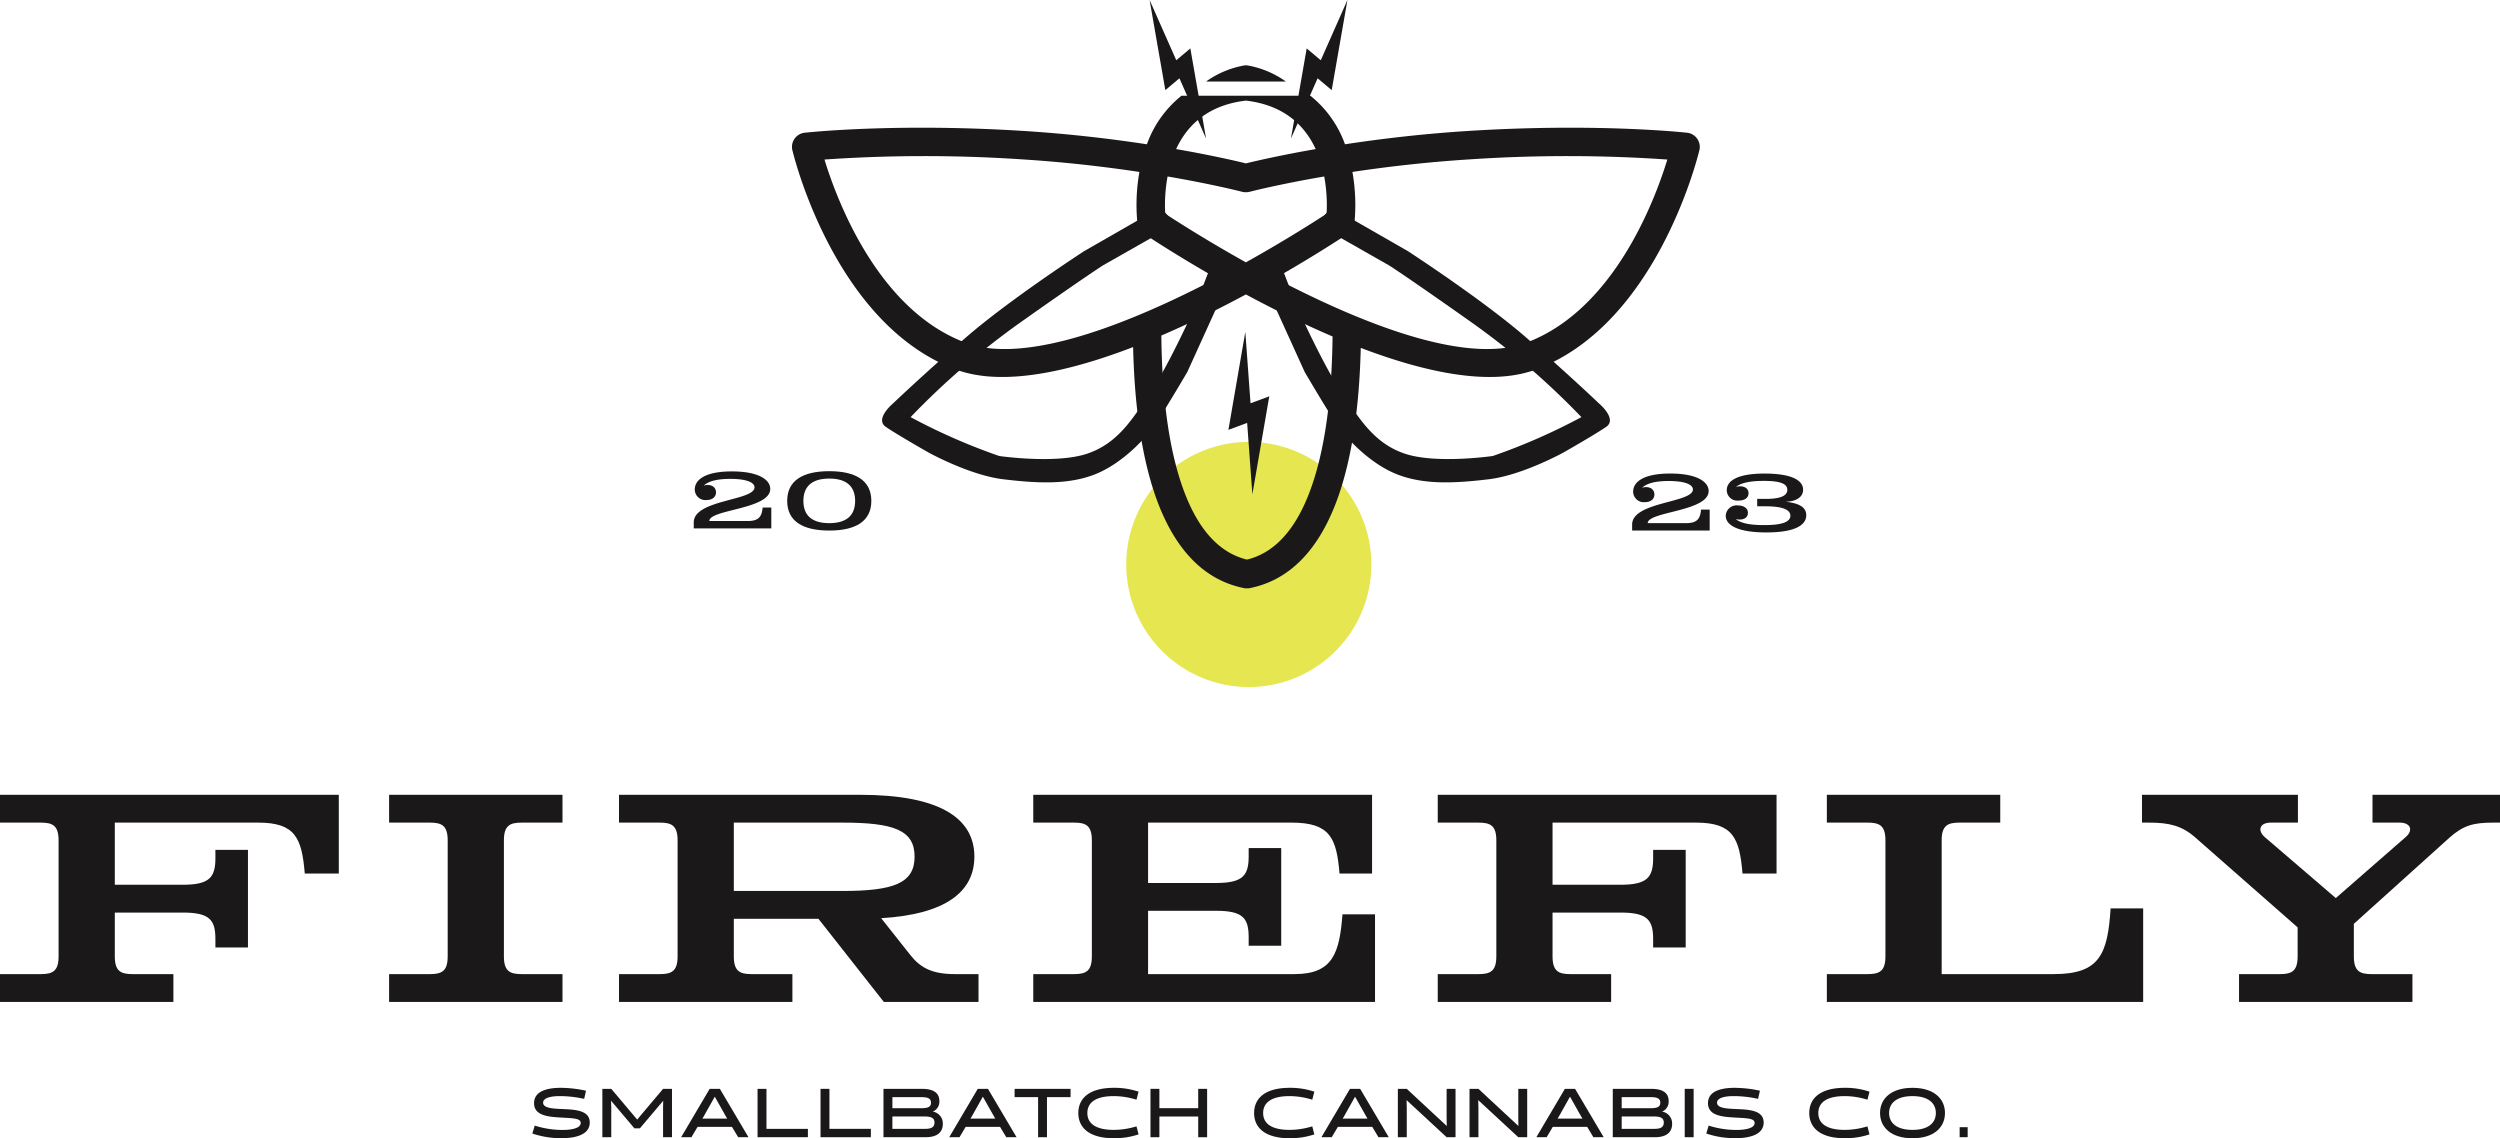 <?xml version="1.0" encoding="UTF-8"?> <svg xmlns="http://www.w3.org/2000/svg" xmlns:xlink="http://www.w3.org/1999/xlink" width="506.936" height="230.806" viewBox="0 0 506.936 230.806"><defs><clipPath id="clip-path"><rect id="Rectangle_3" data-name="Rectangle 3" width="506.936" height="230.806" fill="none"></rect></clipPath></defs><g id="Group_1" data-name="Group 1" clip-path="url(#clip-path)"><path id="Path_1" data-name="Path 1" d="M61.8,177.126c-.6-7.2-1.92-10.319-9.42-10.319h-29.1v12.6h13.8c5.4,0,6.6-1.5,6.6-5.4v-1.68h6.6v19.8h-6.6v-1.681c0-3.9-1.14-5.4-6.6-5.4h-13.8v8.88c0,3,1.2,3.6,3.6,3.6h8.28v5.64H0v-5.64H8.28c2.4,0,3.6-.6,3.6-3.6v-23.52c0-3-1.2-3.6-3.6-3.6H0v-5.64H68.7v15.959Z" fill="#1a1818"></path><path id="Path_2" data-name="Path 2" d="M102.179,193.926c0,3,1.2,3.6,3.6,3.6h8.28v5.639H78.9v-5.639h8.28c2.4,0,3.6-.6,3.6-3.6v-23.52c0-3-1.2-3.6-3.6-3.6H78.9v-5.64h35.159v5.64h-8.28c-2.4,0-3.6.6-3.6,3.6Z" fill="#1a1818"></path><path id="Path_3" data-name="Path 3" d="M198.417,203.165h-19.2l-13.259-16.859H148.8v7.62c0,3,1.2,3.6,3.6,3.6h8.28v5.64H125.519v-5.64h8.28c2.4,0,3.6-.6,3.6-3.6v-23.52c0-3-1.2-3.6-3.6-3.6h-8.28v-5.64h48.9c16.139,0,23.159,4.739,23.159,12.539,0,7.08-5.76,11.7-18.9,12.48l5.94,7.5c2.04,2.58,4.44,3.839,9,3.839h4.8Zm-27.6-22.5c10.379,0,14.639-1.56,14.639-6.96s-4.26-6.9-14.639-6.9H148.8v13.859Z" fill="#1a1818"></path><path id="Path_4" data-name="Path 4" d="M246.6,179.046c5.4,0,6.6-1.5,6.6-5.4v-1.681h6.6v19.8h-6.6v-1.68c0-3.9-1.14-5.4-6.6-5.4H232.8v12.839h29.7c7.8,0,9.12-4.32,9.72-12.12h6.6v17.76h-69.3v-5.64h8.28c2.4,0,3.6-.6,3.6-3.6v-23.52c0-3-1.2-3.6-3.6-3.6h-8.28v-5.64h68.7v15.959h-6.6c-.6-7.2-1.92-10.319-9.72-10.319H232.8v12.239Z" fill="#1a1818"></path><path id="Path_5" data-name="Path 5" d="M353.336,177.126c-.6-7.2-1.92-10.319-9.42-10.319h-29.1v12.6h13.8c5.4,0,6.6-1.5,6.6-5.4v-1.68h6.6v19.8h-6.6v-1.681c0-3.9-1.14-5.4-6.6-5.4h-13.8v8.88c0,3,1.2,3.6,3.6,3.6h8.28v5.64H291.538v-5.64h8.28c2.4,0,3.6-.6,3.6-3.6v-23.52c0-3-1.2-3.6-3.6-3.6h-8.28v-5.64h68.7v15.959Z" fill="#1a1818"></path><path id="Path_6" data-name="Path 6" d="M370.438,203.165v-5.64h8.279c2.4,0,3.6-.6,3.6-3.6v-23.52c0-3-1.2-3.6-3.6-3.6h-8.279v-5.64H405.6v5.64h-8.28c-2.4,0-3.6.6-3.6,3.6v27.119h22.741c9.3,0,10.918-4.019,11.518-13.319h6.6v18.959Z" fill="#1a1818"></path><path id="Path_7" data-name="Path 7" d="M477.3,193.926c0,3,1.2,3.6,3.6,3.6h8.279v5.639H454.018v-5.639H462.3c2.4,0,3.6-.6,3.6-3.6v-5.88l-20.7-18.18c-2.82-2.519-5.52-3.059-9.42-3.059h-1.44v-5.64h31.619v5.64h-5.519c-2.221,0-2.761,1.559-1.2,2.939l14.4,12.36,14.159-12.36c1.62-1.38,1.021-2.939-1.2-2.939h-5.52v-5.64h25.86v5.64h-1.441c-3.9,0-6,.54-8.819,3.059L477.3,187.325Z" fill="#1a1818"></path><path id="Path_8" data-name="Path 8" d="M107.945,229.854l.49-1.611a18.5,18.5,0,0,0,5.673.882c.925,0,3.643-.112,3.643-1.415,0-.881-1.234-.952-3.615-1.078-2.815-.154-5.84-.322-5.84-2.941s3.053-3.11,5.434-3.11a24.9,24.9,0,0,1,5.1.588l-.378,1.653a22.836,22.836,0,0,0-5.015-.561c-.7,0-3.305.071-3.305,1.331,0,1.135,2,1.219,4.089,1.3,2.76.112,5.366.378,5.366,2.731,0,2.662-3.334,3.18-5.8,3.18a18.531,18.531,0,0,1-5.841-.952" fill="#1a1818"></path><path id="Path_9" data-name="Path 9" d="M128.641,228.8l-4.734-5.6.042,1.416V230.6h-1.807V220.79h1.807l5.253,6.234,5.252-6.234h1.808V230.6h-1.808v-5.981l.029-1.416-4.735,5.6Z" fill="#1a1818"></path><path id="Path_10" data-name="Path 10" d="M151.773,230.6h-2.087l-1.261-2.1H141.45l-1.247,2.1h-2.087l5.785-9.806h2.073Zm-9.091-4.2-.267.42h5.043l-.252-.42-2.269-4.021Z" fill="#1a1818"></path><path id="Path_11" data-name="Path 11" d="M153.613,230.6V220.79h1.807V228.9h8.4V230.6Z" fill="#1a1818"></path><path id="Path_12" data-name="Path 12" d="M166.381,230.6V220.79h1.807V228.9h8.4V230.6Z" fill="#1a1818"></path><path id="Path_13" data-name="Path 13" d="M179.148,230.6V220.79h7.76c2.157,0,3.572.66,3.572,2.5a2.154,2.154,0,0,1-1.344,2.114,2.424,2.424,0,0,1,2.045,2.479c0,1.612-1.008,2.718-3.53,2.718Zm1.807-8.124v2.241h5.8c1.358,0,2.03-.238,2.03-1.107,0-.826-.574-1.134-1.877-1.134Zm0,3.922V228.9h6.7c1.317,0,1.835-.434,1.835-1.275,0-.938-.686-1.232-2-1.232Z" fill="#1a1818"></path><path id="Path_14" data-name="Path 14" d="M206.134,230.6h-2.087l-1.261-2.1h-6.975l-1.247,2.1h-2.087l5.785-9.806h2.073Zm-9.091-4.2-.267.42h5.043l-.252-.42-2.269-4.021Z" fill="#1a1818"></path><path id="Path_15" data-name="Path 15" d="M212.3,222.472V230.6H210.5v-8.124h-4.762V220.79h11.346v1.682Z" fill="#1a1818"></path><path id="Path_16" data-name="Path 16" d="M230.871,230.022a15.3,15.3,0,0,1-4.986.784c-5.1,0-7.229-2.2-7.229-5.112s2.129-5.113,7.229-5.113a15.3,15.3,0,0,1,4.986.784l-.42,1.625a15.834,15.834,0,0,0-4.566-.729c-3.895,0-5.394,1.43-5.394,3.433s1.5,3.418,5.394,3.418a15.864,15.864,0,0,0,4.566-.715Z" fill="#1a1818"></path><path id="Path_17" data-name="Path 17" d="M242.967,230.6v-4.2h-7.873v4.2h-1.807V220.79h1.807v3.923h7.873V220.79h1.807V230.6Z" fill="#1a1818"></path><path id="Path_18" data-name="Path 18" d="M266.515,230.022a15.3,15.3,0,0,1-4.987.784c-5.1,0-7.228-2.2-7.228-5.112s2.129-5.113,7.228-5.113a15.3,15.3,0,0,1,4.987.784l-.42,1.625a15.836,15.836,0,0,0-4.567-.729c-3.894,0-5.393,1.43-5.393,3.433s1.5,3.418,5.393,3.418a15.865,15.865,0,0,0,4.567-.715Z" fill="#1a1818"></path><path id="Path_19" data-name="Path 19" d="M281.608,230.6h-2.087l-1.261-2.1h-6.975l-1.247,2.1h-2.087l5.785-9.806h2.073Zm-9.091-4.2-.267.42h5.043l-.252-.42-2.269-4.021Z" fill="#1a1818"></path><path id="Path_20" data-name="Path 20" d="M293.338,220.79h1.807V230.6h-1.807l-8.125-7.523.042,1.472V230.6h-1.807V220.79h1.807l8.11,7.536-.027-1.513Z" fill="#1a1818"></path><path id="Path_21" data-name="Path 21" d="M307.87,220.79h1.807V230.6H307.87l-8.125-7.523.042,1.472V230.6H297.98V220.79h1.807l8.11,7.536-.027-1.513Z" fill="#1a1818"></path><path id="Path_22" data-name="Path 22" d="M325.19,230.6H323.1l-1.261-2.1h-6.975l-1.247,2.1h-2.087l5.785-9.806h2.073Zm-9.091-4.2-.267.42h5.043l-.252-.42-2.269-4.021Z" fill="#1a1818"></path><path id="Path_23" data-name="Path 23" d="M327.03,230.6V220.79h7.76c2.157,0,3.572.66,3.572,2.5a2.154,2.154,0,0,1-1.344,2.114,2.424,2.424,0,0,1,2.045,2.479c0,1.612-1.008,2.718-3.53,2.718Zm1.807-8.124v2.241h5.8c1.358,0,2.031-.238,2.031-1.107,0-.826-.575-1.134-1.878-1.134Zm0,3.922V228.9h6.7c1.317,0,1.835-.434,1.835-1.275,0-.938-.686-1.232-2-1.232Z" fill="#1a1818"></path><rect id="Rectangle_1" data-name="Rectangle 1" width="1.807" height="9.806" transform="translate(341.618 220.79)" fill="#1a1818"></rect><path id="Path_24" data-name="Path 24" d="M345.985,229.854l.49-1.611a18.507,18.507,0,0,0,5.673.882c.925,0,3.643-.112,3.643-1.415,0-.881-1.233-.952-3.615-1.078-2.815-.154-5.84-.322-5.84-2.941s3.053-3.11,5.434-3.11a24.9,24.9,0,0,1,5.1.588l-.378,1.653a22.836,22.836,0,0,0-5.015-.561c-.7,0-3.305.071-3.305,1.331,0,1.135,2,1.219,4.089,1.3,2.76.112,5.366.378,5.366,2.731,0,2.662-3.334,3.18-5.8,3.18a18.531,18.531,0,0,1-5.841-.952" fill="#1a1818"></path><path id="Path_25" data-name="Path 25" d="M379.088,230.022a15.3,15.3,0,0,1-4.986.784c-5.1,0-7.229-2.2-7.229-5.112s2.129-5.113,7.229-5.113a15.3,15.3,0,0,1,4.986.784l-.42,1.625a15.834,15.834,0,0,0-4.566-.729c-3.895,0-5.394,1.43-5.394,3.433s1.5,3.418,5.394,3.418a15.864,15.864,0,0,0,4.566-.715Z" fill="#1a1818"></path><path id="Path_26" data-name="Path 26" d="M387.808,220.581c4.328,0,6.583,2.2,6.583,5.113s-2.255,5.112-6.583,5.112-6.584-2.2-6.584-5.112,2.255-5.113,6.584-5.113m0,8.531c3.222,0,4.734-1.43,4.734-3.418s-1.512-3.433-4.734-3.433-4.749,1.43-4.749,3.433,1.527,3.418,4.749,3.418" fill="#1a1818"></path><rect id="Rectangle_2" data-name="Rectangle 2" width="1.625" height="2.031" transform="translate(397.365 228.565)" fill="#1a1818"></rect><path id="Path_27" data-name="Path 27" d="M253.233,89.61a24.852,24.852,0,1,1-24.858,24.852A24.855,24.855,0,0,1,253.233,89.61" fill="#e5e650"></path><path id="Path_28" data-name="Path 28" d="M253.061,13.287l-.13-.025,0,0-.071-.009h0l-.072-.009-.072,0h0l-.071,0h0l-.073,0h0l-.07,0h0l-.072.009-.071.009,0,0-.132.025a19.1,19.1,0,0,0-7.657,3.239h16.161a19.056,19.056,0,0,0-7.655-3.239m89.028,13.627c-.052,0-17.951-2.014-44.212-.372-9.46.591-18.044,1.63-25.163,2.716a22.192,22.192,0,0,0-7.015-9.845H239.574a22.2,22.2,0,0,0-7.013,9.845c-7.119-1.086-15.705-2.125-25.165-2.716-26.261-1.642-44.16.367-44.214.372a2.888,2.888,0,0,0-2.575,3.164,2.749,2.749,0,0,0,.112.551c.658,2.663,9.209,35.5,33.22,44.338,9.295,3.423,22.685.468,35.829-4.591.243,10.781,1.545,23.035,5.4,32.524,3.4,8.358,8.755,14.659,17.037,16.343.052.013.1.022.156.031h.005l.026.006c.065.009.128.016.195.022l.015,0,.057,0,.015,0,.058,0h.015l.057,0h.085l.06,0h.013l.057,0,.015,0,.058,0,.016,0c.065-.006.13-.013.193-.022l.026-.006h.006l.068-.013.089-.018c8.282-1.684,13.639-7.985,17.037-16.343,3.84-9.441,5.149-21.62,5.4-32.361,13.007,4.959,26.206,7.816,35.4,4.428,24.01-8.843,32.56-41.675,33.221-44.338a2.973,2.973,0,0,0,.111-.551,2.89,2.89,0,0,0-2.578-3.164M252.637,20.4c7.842.918,11.989,5.15,14.148,9.83-7.334,1.282-12.377,2.467-14.148,2.9-1.77-.437-6.814-1.622-14.149-2.9,2.159-4.679,6.306-8.912,14.149-9.83M236.753,35.786c8.779,1.509,14.359,2.913,15.1,3.1l.026.008.041.011h0l.017,0,.145.032.041.009.031.006.069.011h0l.035.005.037,0,.031,0,.041,0,.032,0,.04,0,.03,0,.043,0,.028,0h.044l.028,0h.043l.028,0h.042l.03,0,.041,0,.031,0,.041,0,.032,0,.039,0,.031,0,.037,0,.035-.005h.006l.068-.011.032-.006.041-.009.143-.032.018,0h0l.043-.011.026-.008c.738-.189,6.319-1.593,15.1-3.1A32.132,32.132,0,0,1,269,43.339c-2.433,1.591-8.521,5.485-16.363,9.858-7.841-4.373-13.93-8.267-16.364-9.858a32.2,32.2,0,0,1,.48-7.553M195.928,69.545C178.1,62.979,169.75,40.732,167.181,32.35a296.1,296.1,0,0,1,39.876-.047c8.981.562,17.15,1.534,23.985,2.563a38.258,38.258,0,0,0-.4,10.449h.009a2.871,2.871,0,0,0,1.258,2.044c.052.037,5.976,4.033,14.788,9.053C229.955,65.189,208.3,74.1,195.928,69.545m69.247,31.185c-2.626,6.465-6.544,11.344-12.323,12.738-5.78-1.394-9.7-6.273-12.324-12.738-3.821-9.4-4.934-21.976-5.036-32.691,6.053-2.6,11.914-5.524,17.145-8.337,5.353,2.878,11.37,5.875,17.573,8.523-.112,10.674-1.236,23.161-5.035,32.505m44.172-31.185c-12.372,4.558-34.029-4.356-50.767-13.133,8.814-5.02,14.738-9.018,14.79-9.053a2.884,2.884,0,0,0,1.258-2.044h.007a38.116,38.116,0,0,0-.4-10.449c6.833-1.029,15.006-2,23.987-2.563a296.02,296.02,0,0,1,39.872.047c-2.567,8.382-10.918,30.629-28.743,37.195" fill="#1a1818"></path><path id="Path_29" data-name="Path 29" d="M238.3,45.484l-2.957-3.456-15.517,8.9s-15.236,9.89-24.085,17.607-14.606,13.222-14.606,13.222-3.854,3.193-1.515,4.8,8.683,5.212,8.683,5.212,8.323,4.6,15.136,5.415,13.043,1.146,18.489-.961,10.513-7.271,12.92-11.046,5.9-9.73,5.9-9.73l8.1-17.829-3.283-3.837-1.882,4.894-3.087,7.251s-4.514,9.7-7.719,14.282-6.143,9.719-12.51,11.814-17.753.443-17.753.443a122.92,122.92,0,0,1-17.969-7.883,156.245,156.245,0,0,1,22.122-19.1c12.932-9.146,16.813-11.626,16.813-11.626Z" fill="#1a1818"></path><path id="Path_30" data-name="Path 30" d="M267.015,45.484l2.957-3.456,15.517,8.9s15.236,9.89,24.085,17.607S324.18,81.756,324.18,81.756s3.854,3.193,1.515,4.8-8.683,5.212-8.683,5.212-8.323,4.6-15.136,5.415-13.044,1.146-18.489-.961-10.513-7.271-12.92-11.046-5.9-9.73-5.9-9.73l-8.1-17.829,3.283-3.837,1.882,4.894,3.087,7.251s4.514,9.7,7.719,14.282,6.143,9.719,12.51,11.814,17.753.443,17.753.443a122.92,122.92,0,0,0,17.969-7.883,156.246,156.246,0,0,0-22.122-19.1c-12.932-9.146-16.813-11.626-16.813-11.626Z" fill="#1a1818"></path><path id="Path_31" data-name="Path 31" d="M252.517,67.3l-3.426,19.863,3.8-1.413,1.059,14.478,3.426-19.863-3.8,1.413Z" fill="#1a1818"></path><path id="Path_32" data-name="Path 32" d="M233.11,0,236.3,18.277l2.854-2.4,5.408,12.219L241.373,9.816l-2.855,2.4Z" fill="#1a1818"></path><path id="Path_33" data-name="Path 33" d="M273.227,0l-3.193,18.277-2.854-2.4-5.408,12.219,3.192-18.277,2.855,2.4Z" fill="#1a1818"></path><path id="Path_34" data-name="Path 34" d="M140.673,107.151v-1.212c0-4.672,12.325-4.369,12.325-7.128,0-.877-1.339-1.706-4.911-1.706-3,0-4.513.574-5.39,1.356,1.452-.4,2.489.271,2.489,1.371,0,.957-.766,1.563-1.93,1.563a2.154,2.154,0,0,1-2.376-2.137c0-1.866,1.913-3.668,7.526-3.668s7.782,1.787,7.782,3.541c0,4.177-12.358,4.145-12.358,6.521h7.749c2.2,0,2.9-.8,3.062-2.742H156.4v4.241Z" fill="#1a1818"></path><path id="Path_35" data-name="Path 35" d="M159.622,101.57c0-4.145,3.188-6.027,8.53-6.027s8.531,1.882,8.531,6.027-3.189,6.012-8.531,6.012-8.53-1.866-8.53-6.012m8.53,4.513c3.588,0,5.246-1.643,5.246-4.513s-1.658-4.528-5.246-4.528-5.246,1.658-5.246,4.528,1.658,4.513,5.246,4.513" fill="#1a1818"></path><path id="Path_36" data-name="Path 36" d="M330.955,107.582V106.37c0-4.672,12.325-4.369,12.325-7.128,0-.877-1.339-1.706-4.911-1.706-3,0-4.513.574-5.39,1.356,1.452-.4,2.489.271,2.489,1.371,0,.957-.766,1.563-1.93,1.563a2.154,2.154,0,0,1-2.376-2.137c0-1.866,1.913-3.668,7.526-3.668s7.782,1.787,7.782,3.541c0,4.177-12.358,4.145-12.358,6.521h7.749c2.2,0,2.9-.8,3.062-2.742h1.754v4.241Z" fill="#1a1818"></path><path id="Path_37" data-name="Path 37" d="M366.262,104.472c0,1.738-1.737,3.524-8.291,3.492-5.485-.032-8.037-1.419-8.037-3.4a2.206,2.206,0,0,1,2.472-2.074c1.052,0,2.025.479,2.025,1.484,0,1.18-1.132,1.562-2.472,1.291.925.718,2.472,1.212,5.773,1.212,3.588,0,5.309-.621,5.309-1.913,0-1.26-1.738-1.9-5.007-1.9h-1.721v-1.5h1.721c2.9,0,4.385-.59,4.385-1.834,0-1.212-1.323-1.817-4.8-1.817-3.078,0-4.688.494-5.613,1.212,1.308-.351,2.552.111,2.552,1.275,0,1.036-.909,1.5-1.993,1.5a2.145,2.145,0,0,1-2.424-2.073c0-2.089,2.472-3.4,7.653-3.4,5.661,0,7.829,1.436,7.829,3.27,0,1.6-1.578,2.424-3.588,2.439,2.329.255,4.226.893,4.226,2.727" fill="#1a1818"></path></g></svg> 